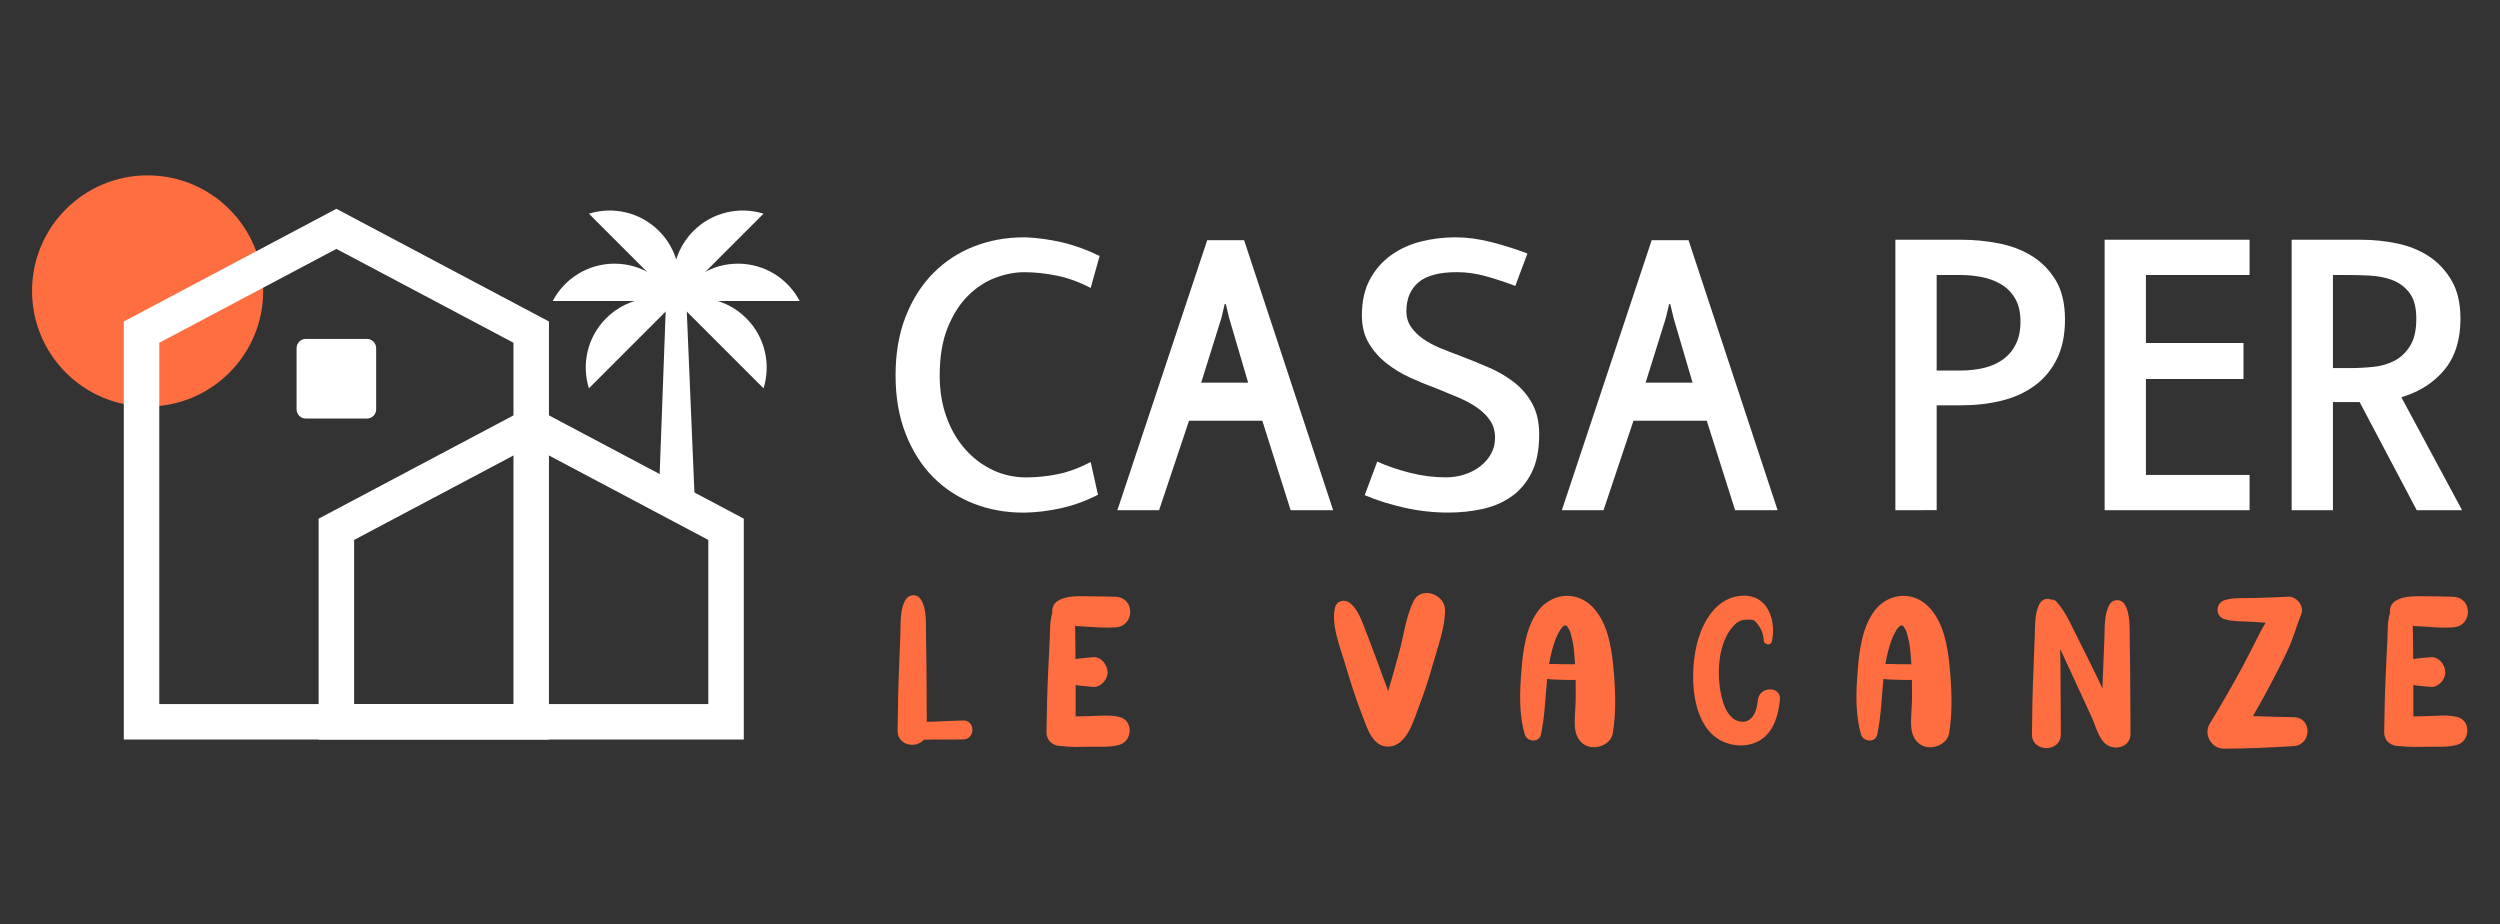 <?xml version="1.0" encoding="utf-8"?>
<!-- Generator: Adobe Illustrator 16.0.0, SVG Export Plug-In . SVG Version: 6.00 Build 0)  -->
<!DOCTYPE svg PUBLIC "-//W3C//DTD SVG 1.1//EN" "http://www.w3.org/Graphics/SVG/1.1/DTD/svg11.dtd">
<svg version="1.1" id="Calque_1" xmlns="http://www.w3.org/2000/svg" xmlns:xlink="http://www.w3.org/1999/xlink" x="0px" y="0px"
	 width="232.667px" height="86px" viewBox="0 0 232.667 86" enable-background="new 0 0 232.667 86" xml:space="preserve">
<rect x="0" y="0" width="232.667" height="86" fill="#333333" stroke="none"/>
<g>
	<g>
		<path fill-rule="evenodd" clip-rule="evenodd" fill="#FF6E40" d="M13.739,16.321c5.941,0,10.757,4.815,10.757,10.757
			S19.68,37.834,13.739,37.834c-5.941,0-10.756-4.814-10.756-10.756S7.797,16.321,13.739,16.321L13.739,16.321z"/>
		<path fill="#FFFFFF" d="M47.787,31.899l-16.482-8.735l-16.481,8.735v33.625h32.963V31.899L47.787,31.899z M32.072,19.839
			l18.134,9.613l0.884,0.467v0.991v36.268v1.649h-1.651H13.172h-1.651v-1.649V30.91v-0.991l0.884-0.467l18.132-9.613l0.768-0.408
			L32.072,19.839L32.072,19.839z"/>
		<path fill="#FFFFFF" d="M65.92,50.249l-16.482-8.734l-16.481,8.734v15.275H65.92V50.249L65.92,50.249z M50.206,38.189
			l18.135,9.613l0.882,0.467v0.991v17.917v1.649h-1.65H31.306h-1.651v-1.649V49.261V48.27l0.883-0.467l18.133-9.613l0.768-0.407
			L50.206,38.189L50.206,38.189z"/>
		<polygon fill-rule="evenodd" clip-rule="evenodd" fill="#FFFFFF" points="63.853,27.462 62.009,27.462 61.349,45.297 
			64.718,47.997 63.853,27.462 		"/>
		<path fill-rule="evenodd" clip-rule="evenodd" fill="#FFFFFF" d="M68.679,24.538c2.496,0,4.661,1.409,5.747,3.476H62.933
			C64.019,25.947,66.184,24.538,68.679,24.538L68.679,24.538z"/>
		<path fill-rule="evenodd" clip-rule="evenodd" fill="#FFFFFF" d="M64.539,21.493c1.765-1.765,4.292-2.299,6.521-1.606
			l-8.126,8.127C62.24,25.784,62.775,23.257,64.539,21.493L64.539,21.493z"/>
		<path fill-rule="evenodd" clip-rule="evenodd" fill="#FFFFFF" d="M57.188,24.538c-2.497,0-4.661,1.409-5.747,3.476h11.492
			C61.847,25.947,59.683,24.538,57.188,24.538L57.188,24.538z"/>
		<path fill-rule="evenodd" clip-rule="evenodd" fill="#FFFFFF" d="M61.327,21.493c-1.764-1.765-4.291-2.299-6.519-1.606
			l8.125,8.127C63.626,25.784,63.092,23.257,61.327,21.493L61.327,21.493z"/>
		<path fill-rule="evenodd" clip-rule="evenodd" fill="#FFFFFF" d="M56.413,29.62c1.764-1.766,4.292-2.3,6.52-1.606l-8.126,8.126
			C54.113,33.911,54.648,31.384,56.413,29.62L56.413,29.62z"/>
		<path fill-rule="evenodd" clip-rule="evenodd" fill="#FFFFFF" d="M69.454,29.62c-1.765-1.766-4.291-2.3-6.521-1.606l8.127,8.126
			C71.753,33.911,71.219,31.384,69.454,29.62L69.454,29.62z"/>
		<path fill-rule="evenodd" clip-rule="evenodd" fill="#FFFFFF" d="M28.459,31.542h5.69c0.473,0,0.859,0.387,0.859,0.859v5.692
			c0,0.474-0.386,0.859-0.859,0.859h-5.69c-0.473,0-0.858-0.386-0.858-0.859v-5.692C27.601,31.929,27.986,31.542,28.459,31.542
			L28.459,31.542z"/>
	</g>
	<g>
		<g>
			<path fill="#FFFFFF" d="M83.348,34.936c0-2.06,0.313-3.887,0.942-5.481c0.627-1.595,1.482-2.938,2.562-4.031
				c1.079-1.092,2.342-1.921,3.787-2.486c1.443-0.564,2.981-0.848,4.614-0.848h0.265c1.104,0.051,2.222,0.207,3.353,0.472
				c1.131,0.263,2.285,0.685,3.466,1.262l-0.83,2.977c-1.053-0.553-2.107-0.936-3.164-1.15c-1.053-0.213-2.06-0.319-3.013-0.319
				c-0.88,0-1.784,0.176-2.713,0.527c-0.928,0.352-1.777,0.911-2.542,1.677c-0.767,0.766-1.396,1.758-1.885,2.976
				c-0.489,1.219-0.735,2.693-0.735,4.427c0,1.432,0.214,2.73,0.641,3.899c0.427,1.167,1.012,2.165,1.754,2.993
				c0.738,0.83,1.594,1.469,2.561,1.923c0.965,0.452,2.001,0.677,3.108,0.677c0.955,0,1.926-0.1,2.919-0.3
				c0.991-0.202,2.017-0.579,3.069-1.131l0.68,3.051c-1.155,0.579-2.3,0.993-3.428,1.243c-1.131,0.252-2.249,0.39-3.354,0.414
				h-0.188c-1.633,0-3.172-0.281-4.617-0.846c-1.442-0.566-2.698-1.388-3.767-2.469c-1.067-1.08-1.916-2.417-2.543-4.012
				C83.661,38.784,83.348,36.969,83.348,34.936z"/>
			<path fill="#FFFFFF" d="M117.479,39.154h-6.82l-2.787,8.326h-3.88l8.362-25.128h3.43l8.287,25.128h-3.956L117.479,39.154z
				 M113.675,29.586l-1.885,6.027h4.371l-1.771-6.027l-0.301-1.281h-0.114L113.675,29.586z"/>
			<path fill="#FFFFFF" d="M141.023,26.61c-0.854-0.327-1.747-0.622-2.675-0.886c-0.929-0.265-1.846-0.396-2.751-0.396
				c-1.656,0-2.856,0.319-3.597,0.96c-0.742,0.641-1.112,1.526-1.112,2.656c0,0.578,0.145,1.074,0.436,1.487
				c0.286,0.415,0.663,0.786,1.128,1.112c0.466,0.326,1.004,0.615,1.62,0.866s1.263,0.503,1.941,0.754
				c0.853,0.326,1.714,0.678,2.58,1.055s1.644,0.835,2.335,1.375s1.25,1.199,1.677,1.978c0.426,0.778,0.642,1.733,0.642,2.862
				c0,1.434-0.232,2.612-0.698,3.541c-0.466,0.932-1.086,1.67-1.866,2.225c-0.777,0.552-1.675,0.941-2.692,1.166
				c-1.017,0.227-2.092,0.339-3.22,0.339c-1.357,0-2.707-0.149-4.051-0.451c-1.343-0.3-2.58-0.689-3.711-1.169l1.167-3.125
				c0.879,0.401,1.885,0.746,3.015,1.036c1.131,0.289,2.248,0.432,3.354,0.432c0.604,0,1.182-0.087,1.731-0.262
				c0.555-0.178,1.044-0.428,1.47-0.754c0.427-0.327,0.768-0.716,1.017-1.169c0.253-0.451,0.377-0.953,0.377-1.507
				c0-0.603-0.15-1.13-0.45-1.582c-0.301-0.452-0.704-0.854-1.206-1.205s-1.082-0.665-1.734-0.942
				c-0.652-0.276-1.318-0.552-1.995-0.828c-0.829-0.302-1.657-0.641-2.487-1.018c-0.828-0.376-1.574-0.829-2.24-1.356
				s-1.212-1.148-1.64-1.864c-0.427-0.716-0.64-1.576-0.64-2.581c0-1.306,0.243-2.417,0.735-3.333
				c0.489-0.917,1.142-1.67,1.958-2.261c0.816-0.59,1.745-1.017,2.787-1.281c1.042-0.264,2.115-0.396,3.223-0.396
				c1.078,0,2.203,0.15,3.371,0.452c1.167,0.301,2.278,0.653,3.332,1.055L141.023,26.61z"/>
			<path fill="#FFFFFF" d="M158.841,39.154h-6.818l-2.787,8.326h-3.879l8.361-25.128h3.428l8.289,25.128h-3.955L158.841,39.154z
				 M155.036,29.586l-1.883,6.027h4.369l-1.771-6.027l-0.301-1.281h-0.112L155.036,29.586z"/>
			<path fill="#FFFFFF" d="M176.396,47.48V22.314h6.217c1.08,0,2.19,0.107,3.333,0.321c1.143,0.213,2.173,0.597,3.089,1.148
				c0.917,0.553,1.671,1.307,2.262,2.261c0.588,0.954,0.885,2.185,0.885,3.691c0,1.432-0.252,2.656-0.754,3.673
				c-0.504,1.018-1.193,1.847-2.072,2.486c-0.878,0.642-1.901,1.105-3.068,1.395c-1.169,0.288-2.431,0.433-3.787,0.433h-2.261v9.758
				H176.396z M180.239,25.593v8.89h2.223c0.778,0,1.507-0.081,2.185-0.244c0.679-0.163,1.27-0.427,1.771-0.791
				c0.502-0.363,0.898-0.835,1.187-1.413c0.288-0.577,0.434-1.28,0.434-2.109c0-0.879-0.171-1.601-0.51-2.167
				c-0.339-0.564-0.778-1.003-1.317-1.317c-0.541-0.314-1.138-0.533-1.79-0.659c-0.653-0.126-1.295-0.188-1.921-0.188H180.239z"/>
			<path fill="#FFFFFF" d="M195.871,47.48V22.314h13.488v3.278h-9.645v6.329h9.08v3.353h-9.08v8.929h9.645v3.277H195.871z"/>
			<path fill="#FFFFFF" d="M219.605,37.421h-2.485v10.06h-3.843V22.314h6.516c1.082,0,2.174,0.113,3.279,0.34
				c1.104,0.226,2.092,0.622,2.958,1.187c0.865,0.565,1.574,1.318,2.128,2.26c0.552,0.942,0.829,2.129,0.829,3.561
				c0,1.959-0.497,3.541-1.488,4.747c-0.993,1.205-2.331,2.06-4.014,2.561l5.652,10.512h-4.22L219.605,37.421z M217.12,34.257h1.506
				c0.754,0,1.501-0.037,2.243-0.113c0.74-0.074,1.406-0.27,1.997-0.583c0.589-0.314,1.072-0.778,1.449-1.395
				c0.377-0.614,0.563-1.45,0.563-2.505s-0.213-1.858-0.639-2.411c-0.427-0.552-0.961-0.948-1.602-1.187
				c-0.639-0.238-1.337-0.377-2.092-0.415c-0.754-0.037-1.455-0.056-2.108-0.056h-1.318V34.257z"/>
		</g>
		<g>
			<path fill="#FF6E40" d="M83.536,68.001c0.021-2.047,0.062-4.094,0.147-6.141c0.04-0.946,0.078-1.893,0.113-2.836
				c0.036-1.006-0.059-2.384,0.511-3.243c0.342-0.517,1.047-0.52,1.389,0c0.567,0.859,0.466,2.237,0.483,3.243
				c0.018,0.943,0.03,1.89,0.041,2.836c0.024,1.77,0.017,3.54,0.03,5.31c0.259-0.008,0.515-0.005,0.754-0.013
				c0.881-0.037,1.761-0.087,2.645-0.104c1.136-0.018,1.131,1.734,0,1.763c-0.881,0.022-1.764,0.01-2.645,0.01
				c-0.328,0-0.682,0.022-1.026,0.015C85.283,69.682,83.521,69.401,83.536,68.001z"/>
			<path fill="#FF6E40" d="M97.395,68.123c0.021-1.954,0.071-3.909,0.167-5.861c0.048-0.951,0.093-1.899,0.134-2.851
				c0.032-0.727,0-1.635,0.24-2.374c-0.057-0.432,0.127-0.896,0.535-1.134c0.791-0.461,1.724-0.409,2.616-0.409
				c0.906,0.003,1.823,0.01,2.731,0.045c1.84,0.075,1.818,2.731,0,2.846c-0.905,0.058-1.829-0.007-2.731-0.069
				c-0.341-0.022-0.688-0.032-1.032-0.063c0.023,0.457,0.013,0.908,0.018,1.303c0.01,0.595,0.013,1.191,0.019,1.785
				c0.539-0.103,1.116-0.12,1.609-0.177c0.77-0.091,1.35,0.703,1.381,1.38c0.03,0.685-0.658,1.466-1.381,1.381
				c-0.488-0.058-1.061-0.077-1.595-0.175c0,0.976-0.003,1.952-0.001,2.926c0.42-0.016,0.84-0.016,1.256-0.027
				c0.933-0.025,1.899-0.146,2.814,0.074c1.319,0.314,1.243,2.242,0,2.594c-0.897,0.255-1.889,0.163-2.814,0.178
				c-0.828,0.013-1.659,0.058-2.476-0.063C98.158,69.489,97.384,69.052,97.395,68.123z"/>
			<path fill="#FF6E40" d="M125.135,61.623c-0.456-1.533-1.274-3.5-0.879-5.105c0.163-0.656,0.955-0.771,1.415-0.372
				c0.725,0.624,1.012,1.511,1.355,2.374c0.377,0.951,0.734,1.905,1.088,2.863c0.352,0.954,0.705,1.905,1.051,2.856
				c0.011,0.027,0.022,0.053,0.031,0.08c0.361-1.241,0.725-2.484,1.055-3.735c0.399-1.505,0.611-3.21,1.288-4.613
				c0.705-1.465,2.94-0.688,2.946,0.797c0.009,1.647-0.674,3.435-1.119,5.01c-0.377,1.336-0.793,2.644-1.295,3.939
				c-0.495,1.273-1.12,3.755-2.884,3.765c-1.45,0.008-1.943-1.71-2.365-2.799C126.176,65.025,125.642,63.328,125.135,61.623z"/>
			<path fill="#FF6E40" d="M141.914,68.363c-0.555-1.825-0.48-3.949-0.332-5.824c0.148-1.882,0.388-4.039,1.52-5.622
				c1.178-1.64,3.406-1.994,4.938-0.592c1.537,1.411,1.93,3.808,2.113,5.772c0.184,1.975,0.285,4.191-0.059,6.155
				c-0.155,0.887-1.152,1.376-1.96,1.281c-0.94-0.112-1.461-0.874-1.549-1.758c-0.086-0.858,0.047-1.777,0.056-2.641
				c0.007-0.617,0.009-1.233-0.002-1.851c-0.434,0-0.864-0.002-1.297-0.018c-0.446-0.012-0.905-0.02-1.354-0.077
				c-0.175,1.728-0.214,3.48-0.578,5.173C143.243,69.142,142.125,69.06,141.914,68.363z M144.822,59.361
				c-0.314,0.794-0.511,1.61-0.649,2.437c0.451-0.016,0.909,0.013,1.342,0.018c0.358,0.002,0.715,0.005,1.071,0.005
				c-0.044-0.754-0.112-1.57-0.209-2.058c-0.061-0.302-0.22-0.911-0.267-1.023c-0.055-0.137-0.246-0.434-0.278-0.464
				c-0.03-0.03-0.05-0.053-0.063-0.07c-0.332,0.11,0.08-0.067-0.151,0.008c-0.038,0.013-0.058,0.015-0.064,0.013
				c-0.016,0.013-0.034,0.032-0.066,0.06c-0.045,0.043-0.048,0.045-0.035,0.035c-0.049,0.045-0.096,0.095-0.137,0.145
				c-0.024,0.027-0.035,0.04-0.042,0.048c-0.034,0.052-0.07,0.103-0.101,0.154C145.039,58.896,144.885,59.201,144.822,59.361z
				 M145.702,58.181c0.002-0.003,0.028,0.002,0.055,0.01C145.73,58.155,145.737,58.158,145.702,58.181z"/>
			<path fill="#FF6E40" d="M158.074,59.406c0.531-1.702,1.615-3.49,3.491-3.89c1.086-0.232,2.128,0.01,2.798,0.932
				c0.657,0.906,0.77,2.169,0.541,3.242c-0.095,0.442-0.752,0.32-0.763-0.102c-0.013-0.55-0.237-1.094-0.577-1.523
				c-0.293-0.364-0.391-0.401-0.846-0.404c-0.548-0.002-0.888,0.115-1.223,0.425c-1.656,1.532-1.795,4.82-1.223,6.949
				c0.148,0.557,0.306,1.004,0.656,1.466c-0.011-0.013,0.351,0.364,0.382,0.387c0.049,0.04,0.411,0.205,0.304,0.167
				c0.372,0.128,0.724,0.192,1.09-0.01c0.661-0.362,0.821-1.221,0.896-1.907c0.14-1.301,2.196-1.311,2.054,0
				c-0.151,1.396-0.546,2.918-1.805,3.725c-0.839,0.537-1.89,0.627-2.84,0.385C157.178,68.269,157.151,62.359,158.074,59.406z"/>
			<path fill="#FF6E40" d="M173.211,68.363c-0.555-1.825-0.48-3.949-0.332-5.824c0.148-1.882,0.388-4.039,1.522-5.622
				c1.175-1.64,3.406-1.994,4.938-0.592c1.538,1.411,1.928,3.808,2.111,5.772c0.186,1.975,0.287,4.191-0.057,6.155
				c-0.157,0.887-1.152,1.376-1.962,1.281c-0.938-0.112-1.458-0.874-1.549-1.758c-0.086-0.858,0.047-1.777,0.059-2.641
				c0.006-0.617,0.006-1.233-0.005-1.851c-0.431,0-0.864-0.002-1.295-0.018c-0.445-0.012-0.906-0.02-1.354-0.077
				c-0.178,1.728-0.214,3.48-0.581,5.173C174.54,69.142,173.424,69.06,173.211,68.363z M176.119,59.361
				c-0.313,0.794-0.511,1.61-0.649,2.437c0.453-0.016,0.91,0.013,1.345,0.018c0.358,0.002,0.713,0.005,1.07,0.005
				c-0.045-0.754-0.112-1.57-0.211-2.058c-0.06-0.302-0.217-0.911-0.265-1.023c-0.055-0.137-0.248-0.434-0.278-0.464
				c-0.029-0.03-0.05-0.053-0.064-0.07c-0.332,0.11,0.08-0.067-0.151,0.008c-0.038,0.013-0.055,0.015-0.063,0.013
				c-0.014,0.013-0.035,0.032-0.064,0.06c-0.045,0.043-0.051,0.045-0.035,0.035c-0.049,0.045-0.097,0.095-0.14,0.145
				c-0.021,0.027-0.035,0.04-0.039,0.048c-0.036,0.052-0.071,0.103-0.102,0.154C176.336,58.896,176.184,59.201,176.119,59.361z
				 M177,58.181c0.001-0.003,0.03,0.002,0.057,0.01C177.03,58.155,177.034,58.158,177,58.181z"/>
			<path fill="#FF6E40" d="M198.28,68.273c0.013,1.141-1.166,1.53-1.967,1.168c-0.927-0.364-1.247-1.825-1.629-2.658
				c-0.467-1.028-0.941-2.055-1.417-3.081c-0.513-1.101-1.027-2.204-1.531-3.31c0.009,0.597,0.019,1.193,0.026,1.789
				c0.024,2.048,0.012,4.095,0.033,6.142c0.021,1.735-2.71,1.732-2.689,0c0.021-2.047,0.06-4.094,0.146-6.142
				c0.042-0.973,0.083-1.949,0.116-2.925c0.038-0.981-0.032-2.277,0.493-3.131c0.228-0.369,0.668-0.475,1.02-0.322
				c0.183-0.024,0.375,0.038,0.538,0.22c0.907,1.028,1.445,2.382,2.066,3.595c0.543,1.059,1.066,2.125,1.585,3.195
				c0.201,0.42,0.399,0.839,0.599,1.256c0.021-0.614,0.041-1.23,0.067-1.848c0.042-0.956,0.081-1.909,0.116-2.868
				c0.036-0.974-0.032-2.264,0.493-3.112c0.323-0.52,1.068-0.52,1.39,0c0.548,0.883,0.453,2.244,0.472,3.26
				c0.015,0.906,0.028,1.814,0.038,2.721C198.271,64.239,198.259,66.256,198.28,68.273z"/>
			<path fill="#FF6E40" d="M205.652,67.357c1.11-1.82,2.177-3.673,3.182-5.552c0.49-0.922,0.953-1.855,1.425-2.784
				c0.186-0.364,0.386-0.719,0.594-1.068c-0.354-0.024-0.709-0.045-1.063-0.075c-0.89-0.067-1.907,0-2.76-0.254
				c-0.883-0.265-0.855-1.49,0-1.766c0.845-0.271,1.875-0.18,2.76-0.204c1.056-0.027,2.11-0.063,3.168-0.12
				c0.763-0.042,1.51,0.849,1.22,1.601c-0.425,1.086-0.737,2.199-1.224,3.272c-0.431,0.948-0.911,1.877-1.39,2.801
				c-0.603,1.163-1.236,2.31-1.891,3.44c1.26,0.037,2.522,0.082,3.784,0.097c1.746,0.021,1.716,2.584,0,2.691
				c-2.156,0.135-4.314,0.234-6.476,0.242C205.831,69.684,205.039,68.36,205.652,67.357z"/>
			<path fill="#FF6E40" d="M221.89,68.123c0.021-1.954,0.068-3.909,0.167-5.861c0.048-0.951,0.092-1.899,0.134-2.851
				c0.032-0.727-0.001-1.635,0.24-2.374c-0.057-0.432,0.127-0.896,0.536-1.134c0.788-0.461,1.723-0.409,2.612-0.409
				c0.909,0.003,1.825,0.01,2.731,0.045c1.842,0.075,1.821,2.731,0,2.846c-0.902,0.058-1.826-0.007-2.731-0.069
				c-0.338-0.022-0.687-0.032-1.029-0.063c0.021,0.457,0.011,0.908,0.018,1.303c0.009,0.595,0.013,1.191,0.018,1.785
				c0.538-0.103,1.115-0.12,1.611-0.177c0.767-0.091,1.351,0.703,1.38,1.38c0.03,0.685-0.661,1.466-1.38,1.381
				c-0.492-0.058-1.063-0.077-1.597-0.175c0,0.976-0.003,1.952,0,2.926c0.419-0.016,0.84-0.016,1.253-0.027
				c0.936-0.025,1.902-0.146,2.816,0.074c1.317,0.314,1.244,2.242,0,2.594c-0.896,0.255-1.888,0.163-2.816,0.178
				c-0.827,0.013-1.656,0.058-2.475-0.063C222.652,69.489,221.879,69.052,221.89,68.123z"/>
		</g>
	</g>
</g>
</svg>
